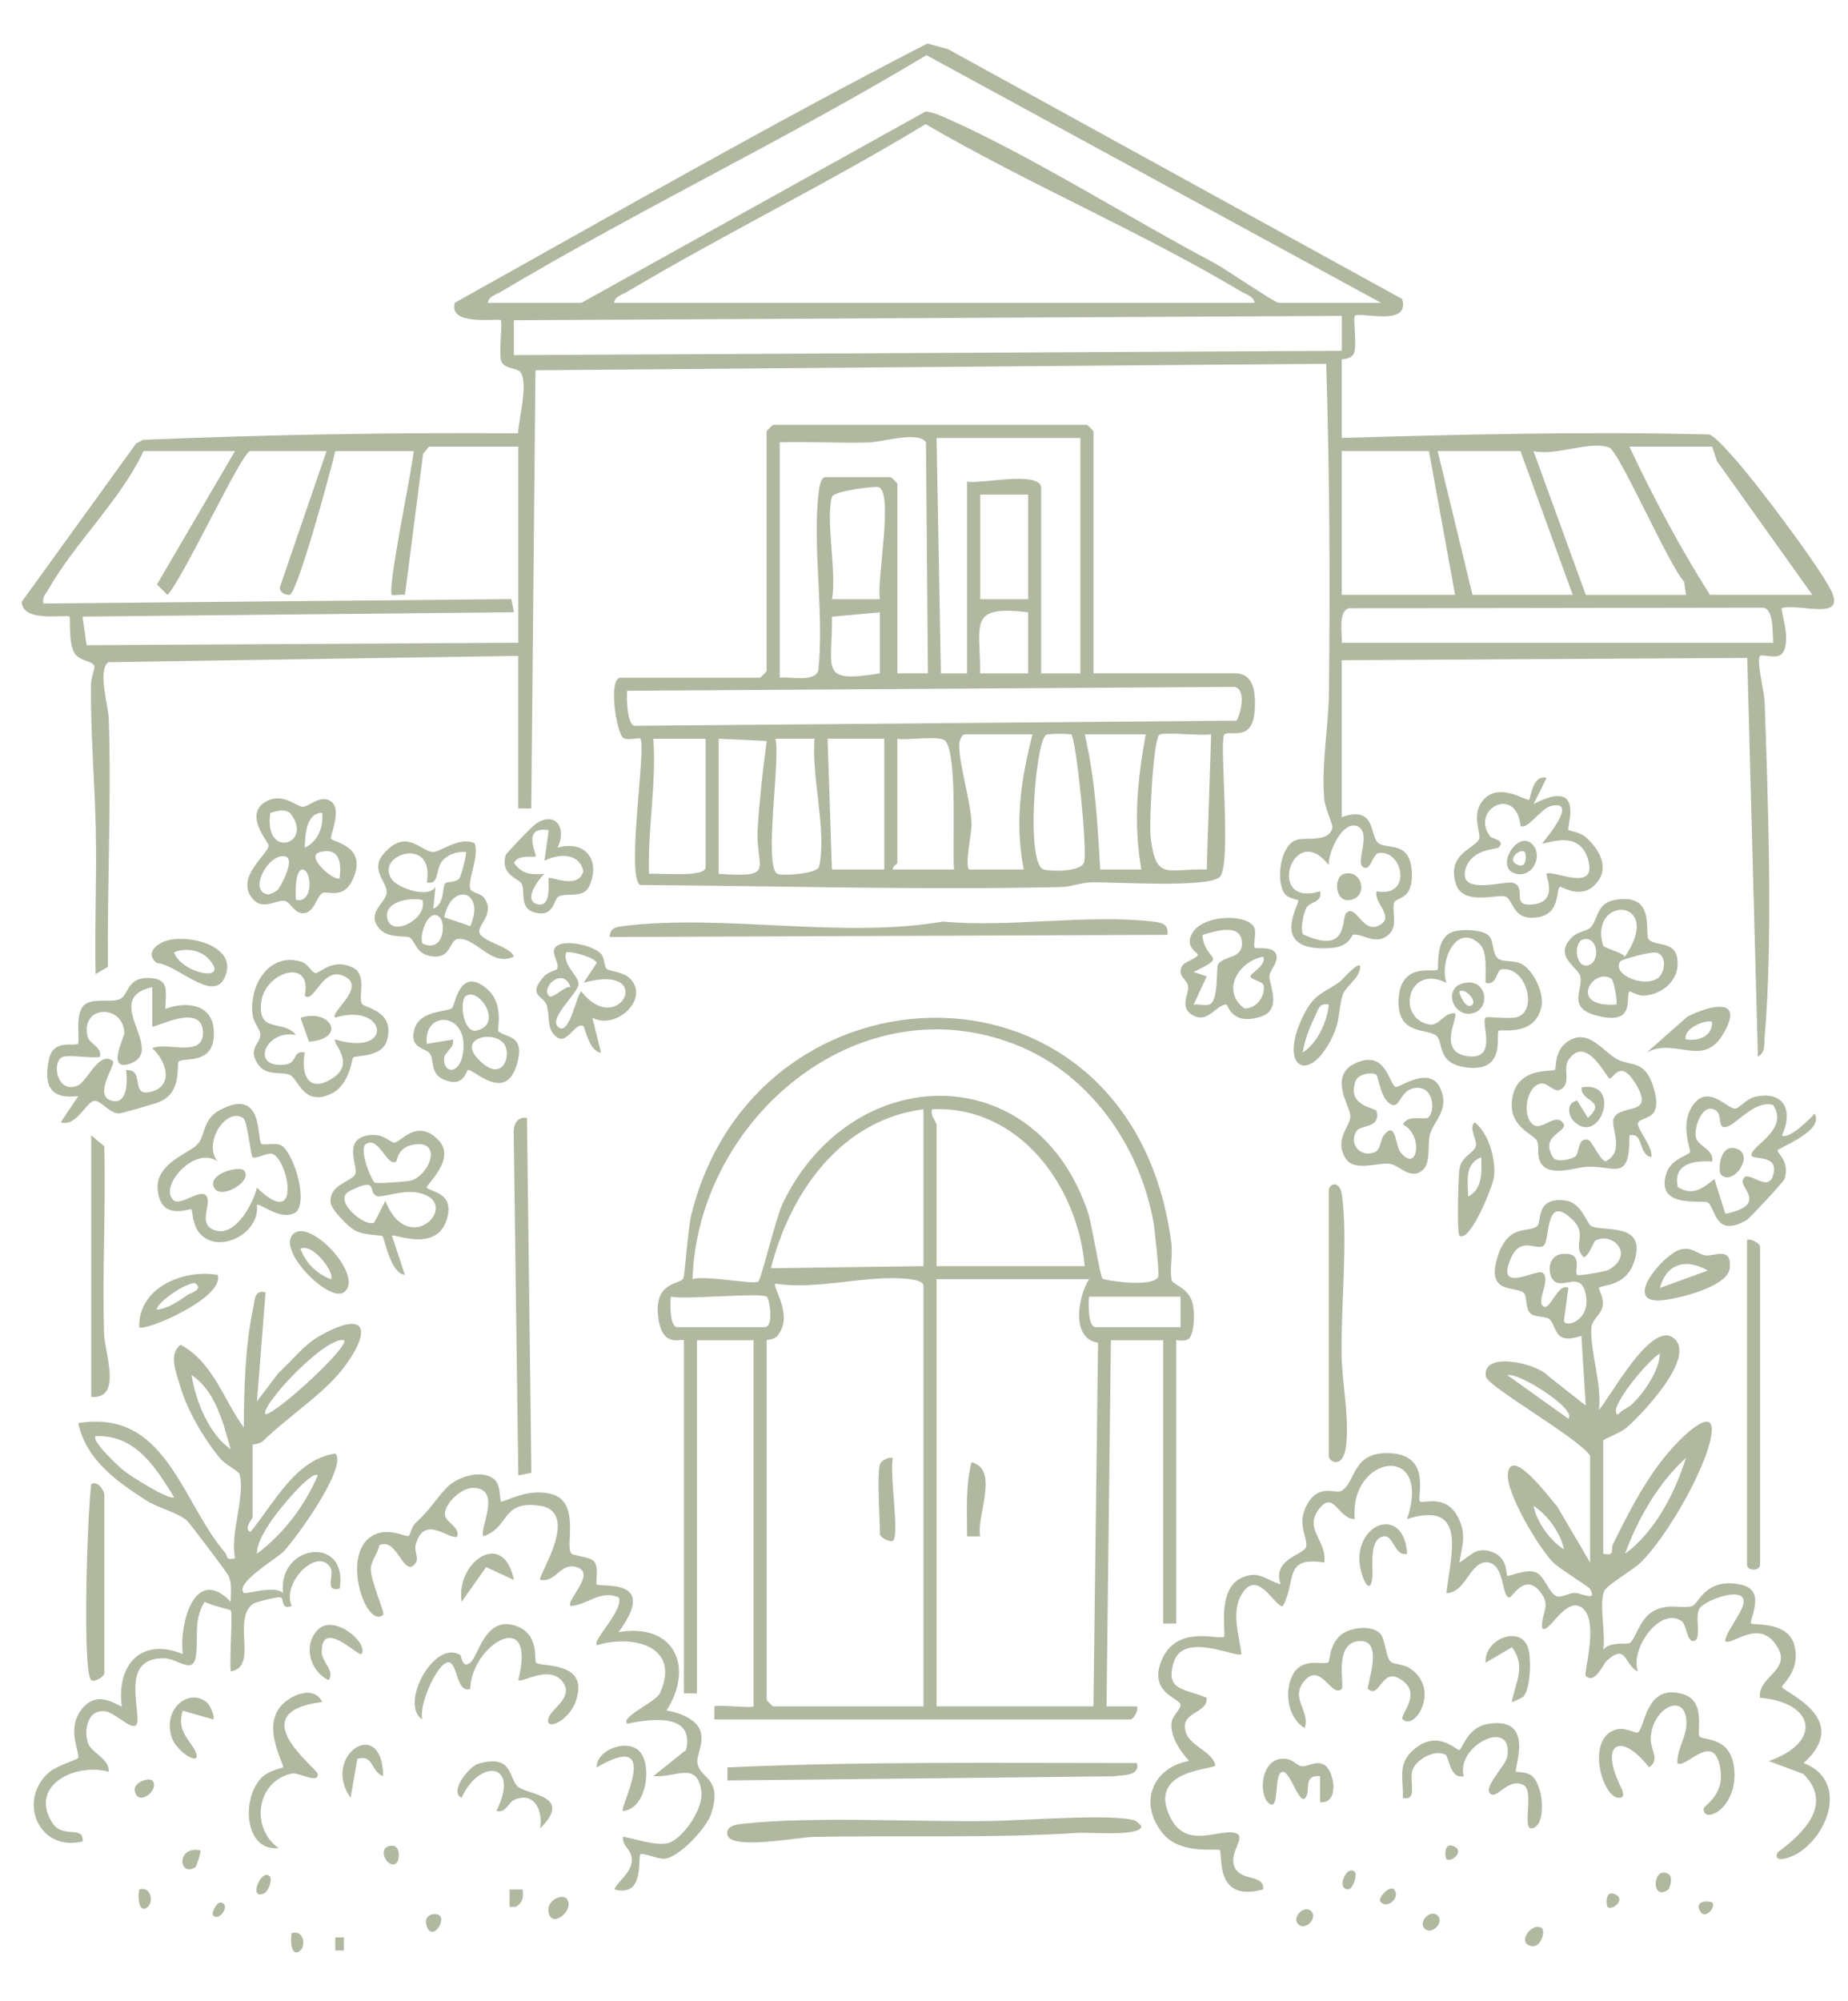 <svg width="85" height="92" viewBox="0 0 85 92" fill="none" xmlns="http://www.w3.org/2000/svg">
<path d="M23.838 30.157L4.985 30.446C4.474 30.802 4.989 32.48 5.005 33.056C5.123 36.844 4.93 40.667 4.963 44.453L4.397 44.788C4.347 42.553 4.457 40.303 4.404 38.066C4.351 35.829 4.161 33.675 4.185 31.449C4.189 31.179 4.362 30.738 4.343 30.646C4.288 30.365 3.678 30.436 3.424 30.026C3.134 29.558 3.253 28.413 3.195 28.352C3.077 28.231 1.022 28.654 1 27.67L6.257 20.397L6.58 20.222C12.33 19.987 18.061 19.879 23.825 19.925C23.863 19.261 24.305 17.633 23.944 17.12C23.783 16.888 23.193 16.986 23.058 16.603C22.924 16.221 23.132 14.819 23.035 14.723C22.937 14.627 20.583 15.017 20.924 13.918C28.139 9.894 35.311 5.783 42.654 2L43.611 2.263L64.493 13.747C64.883 15.056 62.531 14.308 62.315 14.523C62.231 14.607 62.413 15.829 62.29 16.206C62.178 16.546 61.716 16.495 61.716 16.528V20.136C67.333 19.974 72.969 19.831 78.61 19.976C78.893 20.061 79.505 20.776 79.748 21.044C80.757 22.162 83.475 25.775 84.168 27.045C85.017 28.602 82.867 27.747 81.959 27.953C81.863 28.041 82.427 29.424 81.981 30.039C81.769 30.332 81.052 30.063 80.955 30.155C80.775 30.324 81.152 31.863 81.165 32.252C81.325 36.798 81.552 43.277 81.165 47.701C81.133 48.058 81.223 48.35 80.856 48.591L80.365 30.251L61.716 30.357V37.572C63.26 37.015 63.01 38.375 63.363 38.73C63.755 39.121 64.951 38.548 64.942 40.279C64.936 41.417 64.179 41.239 64.117 41.52C64.016 41.974 64.326 42.61 63.841 43.001C63.253 43.475 62.716 42.93 62.244 42.972C62.163 42.979 62.093 43.529 61.214 43.59C58.268 43.792 59.818 41.536 59.709 41.393C59.683 41.36 59.255 41.312 59.095 41.101C58.658 40.518 58.884 38.833 59.65 38.612C60.095 38.485 61.161 38.744 61.286 38.044C61.312 37.897 60.939 37.182 60.904 36.68C60.786 35.024 61.106 33.429 61.124 31.87C61.185 26.828 61.156 21.759 60.999 16.726L24.628 17.024L24.437 37.173H23.836V30.157H23.838ZM22.435 13.923H26.744L42.573 5.127C42.944 5.167 43.281 5.323 43.615 5.472C47.528 7.218 51.943 10.023 55.84 12.085C56.356 12.359 58.638 13.923 58.812 13.923H63.521L42.613 2.537C36.219 6.38 29.442 9.608 23.033 13.418C22.814 13.549 22.481 13.622 22.435 13.923ZM57.707 13.923C57.661 13.62 57.329 13.549 57.11 13.418C52.476 10.648 47.258 8.444 42.575 5.707C38.092 8.431 33.348 10.74 28.841 13.418C28.622 13.549 28.29 13.622 28.244 13.923H57.707ZM61.718 14.524L23.637 14.725V16.329L61.718 16.129V14.524ZM23.838 20.537H19.73L19.461 20.869L18.627 27.352C18.465 27.326 18.068 27.391 18.028 27.352C17.787 27.119 18.963 21.581 19.029 20.739H15.421C15.269 21.452 13.662 27.363 13.315 27.354C13.08 27.349 12.8 27.211 12.892 26.939L15.021 20.737H11.514C11.131 20.737 8.402 26.652 7.703 27.352L7.22 26.871L10.812 20.737H6.602C5.553 22.985 3.439 24.968 2.231 27.087C2.105 27.31 1.926 27.45 1.994 27.749L23.52 27.547L23.639 28.15L3.796 28.35L3.985 29.666L23.84 29.552V20.533L23.838 20.537ZM77.549 27.352L77.461 26.74C76.759 26.003 74.47 20.73 74.011 20.572C73.099 20.256 71.561 20.978 70.535 20.741L72.939 27.352H77.549ZM78.751 20.537H74.943C76.046 22.867 77.27 25.181 78.65 27.35H83.359L78.975 21.204L78.749 20.537H78.751ZM65.725 20.737H61.716V27.35H66.927L65.725 20.737ZM69.934 20.737H66.126L67.728 27.35H72.338L69.934 20.737ZM61.716 29.556H81.558C81.523 29.06 81.587 27.953 81.067 27.94L62.041 27.968C61.529 28.115 61.751 29.154 61.716 29.556ZM63.319 40.981C64.984 41.288 64.53 39.048 63.409 39.224C63.128 39.268 63.056 40.062 62.718 39.88C62.293 39.651 63.148 38.29 62.411 37.976C61.711 37.765 61.093 39.2 61.113 39.777C59.479 37.653 58.172 41.764 60.715 40.981C60.838 41.492 60.261 41.457 60.102 41.72C59.944 41.983 59.801 42.742 59.939 42.961C62.06 43.942 61.687 42.211 61.918 41.983C62.398 41.513 62.676 43.064 63.529 42.492C64.1 42.108 63.166 41.47 63.319 40.983V40.981Z" fill="#B1B8A0"/>
<path d="M50.293 30.958H56.807C57.713 30.958 57.757 31.927 57.713 32.66C57.621 34.162 56.546 33.539 56.314 33.773C56.064 34.024 56.654 39.623 56.125 40.298C55.684 40.856 51.179 40.542 50.184 40.57C49.71 40.583 49.273 40.775 48.798 40.786C42.354 40.928 35.881 40.737 29.436 40.691C28.789 40.241 29.749 34.234 29.449 33.964C29.378 33.899 28.867 34.059 28.677 33.938C28.354 33.73 27.951 31.159 28.547 31.159H34.96C34.982 31.159 35.261 30.879 35.261 30.857V19.835C35.261 19.812 35.541 19.533 35.563 19.533H49.993C50.015 19.533 50.295 19.812 50.295 19.835V30.958H50.293ZM35.862 20.336V31.159C36.353 31.1 37.456 31.389 37.638 30.83C37.921 28.235 37.358 25.163 37.656 22.63C37.68 22.428 37.748 21.939 37.967 21.939H40.974C40.996 21.939 41.275 22.218 41.275 22.241V30.958H42.68L42.591 20.331C42.215 19.805 40.558 20.331 39.981 20.344C38.612 20.379 37.232 20.301 35.864 20.336H35.862ZM49.692 20.136H43.078L43.277 30.96H44.481V22.141C45.014 22.283 47.889 21.61 47.889 22.443V30.96H49.692V20.136ZM38.268 22.842C37.961 23.834 38.496 26.369 38.268 27.551H40.474C40.299 26.779 41.139 22.524 40.382 22.391C40.161 22.353 38.349 22.581 38.268 22.842ZM47.288 22.742H45.084V27.552H47.288V22.742ZM40.472 28.154L38.266 28.354C38.303 30.797 37.636 31.427 40.472 30.96V28.154ZM47.288 28.154C44.499 27.808 45.097 28.694 45.082 30.96H47.288V28.154ZM56.877 33.135C57.084 32.767 57.325 31.714 56.79 31.583L28.846 31.76C28.821 32.083 28.832 33.291 29.181 33.372L56.877 33.135ZM44.382 33.765C44.257 33.765 44.126 34.03 44.121 34.217C44.089 35.081 44.659 36.851 44.687 37.882C44.698 38.281 44.339 39.948 44.597 39.981L47.089 39.978C46.666 37.809 46.953 35.864 47.49 33.765H44.382ZM49.28 33.776C49.232 33.732 48.229 33.719 48.115 33.791C47.622 34.1 47.164 39.787 48.019 39.985C48.418 40.077 49.721 40.083 49.863 39.649C50.032 39.13 49.495 33.978 49.278 33.776H49.28ZM52.699 33.765H49.892C50.381 35.813 50.478 37.89 50.609 39.981L52.498 39.978C52.122 37.853 52.315 35.861 52.699 33.765ZM55.706 33.763C55.274 33.85 53.498 33.636 53.322 33.787C53.042 34.026 52.851 37.842 52.921 38.452C53.156 40.538 53.664 39.926 55.505 39.978L55.706 33.763ZM32.456 33.965H30.05C30.199 36.055 29.786 38.096 29.85 40.18C30.302 40.13 32.456 40.367 32.456 39.879V33.965ZM33.057 33.965V40.178C35.756 40.366 34.737 39.961 34.853 38.064C34.934 36.748 35.09 35.379 35.265 34.068L33.057 33.965ZM37.467 33.964H35.662C35.923 34.796 35.087 39.994 35.785 40.189C36.085 40.272 37.597 40.178 37.675 39.844C38.048 38.241 37.303 35.658 37.467 33.964ZM40.674 33.964H38.066L38.266 39.978H40.672V33.964H40.674ZM41.273 33.965V39.678C41.273 39.739 41.02 39.833 41.073 39.98H43.88C43.793 38.873 44.049 34.853 43.501 34.083C43.29 33.785 41.724 34.056 41.273 33.967V33.965Z" fill="#B1B8A0"/>
<path d="M31.455 61.623C31.344 61.525 30.497 61.994 30.291 60.669C30.019 58.926 31.238 59.082 31.425 58.786C31.504 58.661 31.638 56.502 31.798 55.853C34.785 43.781 52.072 43.349 53.875 57.138C53.949 57.697 53.789 58.443 53.897 58.877C53.945 59.069 54.695 59.206 54.862 59.963C54.95 60.358 54.947 61.187 54.722 61.505C54.561 61.735 54.103 61.591 54.103 61.623V74.649H53.502V61.623H51.096L50.896 78.459H52.298C52.384 78.647 52.12 79.06 51.998 79.06H32.859V78.459C32.943 78.369 34.662 78.549 34.662 78.459V61.624H32.057V77.858H31.456V61.624L31.455 61.623ZM50.715 58.794C50.82 58.877 53.099 59.228 53.28 58.685C53.327 58.54 53.107 56.476 53.048 56.16C52.405 52.649 50.109 49.374 46.738 48.041C39.441 45.154 32.085 51.506 31.854 58.816C32.368 58.621 34.688 59.073 34.871 58.934C35.024 58.816 35.678 55.985 36.028 55.272C39.235 48.743 47.655 48.609 50.045 55.755C50.239 56.34 50.594 58.695 50.715 58.792V58.794ZM42.477 51.001C38.684 51.491 36.342 54.825 35.46 58.312L42.477 58.215V51.001ZM49.892 58.215C49.572 54.52 46.87 50.83 42.878 51.001C42.76 51.28 43.078 51.6 43.078 51.701V58.215H49.892ZM42.477 78.457V59.117C42.477 58.897 41.988 58.831 41.786 58.807C39.968 58.59 37.586 59.332 35.664 59.018C35.498 59.167 36.542 60.496 35.754 61.422C35.594 61.61 35.263 61.597 35.263 61.623V78.158C35.263 78.18 35.542 78.459 35.565 78.459H42.479L42.477 78.457ZM50.092 58.816H43.078V78.457H50.293L50.506 61.735C49.262 61.56 49.567 59.654 50.092 58.816ZM35.261 59.619C34.954 59.422 31.547 59.766 30.852 59.619C30.819 59.902 30.798 61.022 31.153 61.022H35.162C35.62 61.022 35.39 59.7 35.263 59.619H35.261ZM54.301 59.619H50.092C50.059 59.902 50.039 61.022 50.394 61.022H54.301V59.619Z" fill="#B1B8A0"/>
<path d="M73.14 66.933C72.63 66.135 68.423 63.753 68.344 63.297C68.14 62.095 70.712 62.683 71.199 63.26L72.938 64.626L72.737 61.42C71.463 61.854 71.625 61.022 71.287 60.67C71.127 60.503 70.588 60.586 70.377 60.376C70.166 60.167 70.226 59.558 70.098 59.452C69.686 59.11 68.37 59.523 68.864 57.849C69.346 56.217 70.311 56.709 70.699 56.377C70.932 56.176 70.598 55.006 72.026 55.202C72.739 55.301 72.993 56.263 73.18 56.368C73.663 56.638 75.483 56.228 75.259 57.619C74.996 59.239 73.673 59.033 73.538 59.218C73.513 59.253 73.792 59.682 73.715 60.069C73.638 60.457 73.21 60.669 73.193 61.075C73.145 62.202 73.691 63.646 73.542 64.828C74.049 64.277 75.917 60.751 76.957 61.507C78.115 62.347 75.461 65.082 74.838 65.624C74.52 65.9 73.741 66.168 73.741 66.231V71.441C74.323 71.552 74.061 71.272 74.193 71C74.939 69.469 75.799 67.804 76.954 66.537C77.569 65.861 79.088 64.442 78.663 66.243C78.288 67.835 76.625 70.703 75.454 71.853C75.105 72.195 73.873 72.888 73.774 73.18C73.553 73.823 73.862 75.114 73.743 75.853C74.033 75.465 74.834 75.619 74.952 75.546C75.275 75.342 75.397 74.336 76.198 74.002C76.836 73.735 77.336 73.971 77.808 73.853C78.148 73.767 78.409 72.526 80.049 72.855C81.319 73.109 80.4 74.511 80.554 74.653C80.639 74.73 82.201 74.537 82.517 75.597C82.868 76.772 81.959 77.454 81.96 77.56C81.966 77.786 85.256 78.99 82.959 81.064C84.997 81.839 84.15 84.363 82.631 85.249C82.424 85.37 81.527 85.734 81.758 85.179C82.944 84.293 84.339 82.977 82.957 81.571L81.358 80.972C83.837 80.104 83.486 78.277 80.953 78.062C80.834 77.093 82.385 76.814 81.769 75.752C80.937 74.318 79.639 75.72 79.352 75.456C79.358 74.981 80.44 73.859 80.152 73.456C79.863 73.053 78.492 73.583 78.202 73.912C77.891 74.265 78.347 75.481 77.847 75.452C77.601 75.437 77.555 74.682 77.356 74.544C76.341 73.831 74.947 75.866 75.34 76.858C74.663 76.52 74.84 75.538 73.921 76.344C73.722 76.518 73.369 77.461 72.938 77.058C72.818 76.946 73.616 74.399 72.704 73.882C71.965 73.463 71.213 75.18 70.934 74.855C70.866 74.255 71.302 73.888 70.951 73.346C70.195 72.182 69.567 73.445 69.43 73.449C69.055 73.456 69.23 71.916 68.423 71.835C67.616 71.754 67.418 73.259 66.525 73.25C66.749 71.408 67.499 68.978 64.72 69.842C65.898 66.28 62.038 66.903 62.314 69.842C61.566 69.862 61.369 68.532 60.705 69.337C59.909 70.304 61.06 70.822 60.911 71.846C59.012 71.539 59.641 72.702 59.003 73.849C58.634 73.925 57.847 72.03 57.09 73.338C56.627 74.138 57.002 75.209 57.101 76.053C56.891 76.253 54.425 74.985 53.983 76.437C53.585 77.748 54.476 77.63 55.498 78.06C55.559 78.739 54.513 78.7 54.5 79.354C54.482 80.258 55.713 80.424 55.903 81.161C55.906 81.385 52.673 81.312 53.855 83.611C54.575 85.015 56.051 84.098 56.79 84.273C57.417 84.422 56.461 85.184 56.796 85.87C57.114 86.521 58.152 86.16 58.103 86.872C55.823 87.51 56.261 85.232 56.101 85.067C56.005 84.968 54.338 85.291 53.52 84.341C52.348 82.977 52.958 81.282 54.695 80.963C54.281 80.525 53.792 79.784 53.89 79.172C53.939 78.867 54.34 78.569 54.294 78.369C54.224 78.064 52.792 77.812 53.445 76.303C54.156 74.66 56.11 75.443 56.301 75.25C56.406 75.145 55.947 73.077 57.105 72.548C57.911 72.178 58.215 72.654 58.904 72.844C58.485 71.682 59.992 71.486 60.075 71.123C60.172 70.703 59.608 70.076 60.13 69.16C60.687 68.181 61.422 68.716 61.707 68.545C62.402 68.127 62.159 66.692 64.012 66.822C65.865 66.953 65.144 68.872 65.317 69.039C65.435 69.155 66.521 68.655 67.074 69.785C67.46 70.576 67.258 71.041 67.124 71.844C67.637 71.55 67.857 71.138 68.528 71.324C69.385 71.561 69.245 72.361 69.329 72.447C69.386 72.506 70.147 72.144 70.588 72.274C71.074 72.417 71.236 73.335 71.653 73.406C71.866 73.443 72.175 73.241 72.439 73.241C72.726 73.241 73.5 73.677 73.132 73.05C73.079 72.96 71.666 72.079 71.436 71.84C70.769 71.151 69.234 68.603 69.359 67.729C69.537 66.471 71.397 69.035 71.618 69.256L73.138 71.844V66.934L73.14 66.933ZM73.377 57.048C73.281 57.103 73.12 57.713 72.84 57.81C72.296 57.246 73.039 56.783 72.349 56.101C71.094 54.859 71.296 56.82 71.041 57.22C70.785 57.621 69.969 56.735 69.486 57.869C68.784 59.516 70.655 58.338 70.938 58.514C71.348 58.772 70.715 59.729 70.938 60.018C71.259 60.433 71.642 58.932 72.138 59.218L71.936 60.718C71.952 61.097 73.292 60.718 72.901 59.362C72.66 58.526 71.923 59.209 71.526 58.935C71.16 58.685 71.132 57.708 71.886 57.652C72.859 57.583 72.392 58.428 72.54 58.619C72.586 58.678 73.853 58.468 74 58.382C75.231 57.658 74.129 56.608 73.377 57.05V57.048ZM75.073 64.558C75.612 64.043 76.338 63.003 76.345 62.224C75.742 62.645 74.555 64.082 74.345 64.733C74.312 64.834 74.29 65.06 74.441 65.028C74.606 64.815 74.886 64.736 75.073 64.558ZM72.136 65.231C72.552 64.801 69.853 63.087 69.333 63.229L72.136 65.231ZM74.746 71.443C76.145 70.407 77.034 68.653 77.547 67.034C76.301 68.148 75.31 69.861 74.746 71.443ZM71.936 71.243C71.787 70.484 71.177 69.651 70.537 69.239C70.686 69.999 71.296 70.831 71.936 71.243Z" fill="#B1B8A0"/>
<path d="M10.611 74.048C10.569 74 9.619 73.787 9.411 73.647C8.878 74.502 9.143 75.334 9.008 76.154C8.865 77.033 8.201 76.242 7.501 76.246C5.762 76.257 6.299 78.012 6.323 79.045C6.341 79.9 5.384 78.764 4.851 78.687C4.042 78.571 3.853 79.509 4.038 80.119C4.187 80.611 5.042 80.841 5 81.463C3.502 81.049 1.342 82.049 2.384 83.78C2.867 84.585 3.869 83.891 3.798 84.668C1.755 85.172 0.768 82.725 2.294 81.461C2.629 81.183 3.544 80.902 3.586 80.843C3.726 80.652 3.053 79.588 3.704 78.661C4.483 77.549 5.54 78.544 5.601 78.455C5.351 76.551 6.487 75.27 8.407 76.051C8.238 74.638 8.964 71.943 10.611 73.647C10.611 73.243 10.685 72.837 10.51 72.449C10.446 72.305 8.731 70.041 8.615 69.934C8.198 69.546 7.306 69.355 6.746 68.999C5.387 68.137 3.943 67.102 3.601 65.433C7.643 64.775 8.326 69.032 10.356 71.39C10.479 71.533 10.348 71.77 10.813 71.644C10.562 70.504 11.299 68.809 11.017 67.778C10.981 67.646 10.341 67.328 10.107 67.039C9.356 66.111 8.589 64.821 8.268 63.67C8.1 63.075 7.738 62.266 8.308 61.83C9.815 62.641 10.286 64.383 11.214 65.633C11.221 63.876 11.278 61.867 11.644 60.145C11.725 59.768 11.696 59.285 12.216 59.421L11.819 64.429L12.815 63.122C13.445 62.556 13.96 61.84 14.717 61.417C17.046 60.112 17.03 61.341 15.71 63.01C14.831 64.121 13.229 65.153 12.117 66.24C11.946 66.407 11.618 66.407 11.618 66.433V69.739C11.618 69.852 11.185 70.278 11.517 70.44C12.613 69.12 13.58 67.098 15.425 66.833C16.008 67.442 13.567 70.809 13.03 71.351C12.697 71.688 10.782 72.789 11.218 73.245C11.282 73.311 12.635 72.877 13.019 73.245C12.776 70.976 16.026 70.574 15.625 73.042C14.885 73.217 15.403 72.399 15.197 72.07C14.592 71.109 12.927 72.796 13.42 73.844C12.881 74.035 13.096 73.485 12.894 73.443C12.762 73.415 11.764 73.649 11.629 73.75C10.653 74.485 11.902 76.636 10.615 76.851C10.54 76.424 10.716 74.158 10.615 74.044L10.611 74.048ZM15.822 61.624C14.969 61.415 11.914 64.694 12.216 65.03C12.773 64.96 16.105 61.882 15.822 61.624ZM10.609 66.633C10.273 65.44 9.907 63.938 8.81 63.225C9.003 64.411 9.595 65.925 10.609 66.633ZM8.005 68.835C7.148 67.462 6.24 65.959 4.399 66.032C4.167 66.238 5.507 67.473 5.705 67.629C6.011 67.872 7.806 69.013 8.005 68.835ZM14.618 67.837C14.317 67.559 12.717 69.567 12.528 69.853C12.234 70.296 11.819 70.895 11.815 71.443C13.047 70.519 14.004 69.251 14.618 67.837Z" fill="#B1B8A0"/>
<path d="M22.79 68.082C23.02 68.317 23.001 69.002 23.038 69.037C23.13 69.122 24.316 68.346 25.453 68.725C26.666 69.129 26.005 71.041 26.268 71.416C26.367 71.557 27.17 71.552 27.354 71.833C27.549 72.132 27.385 72.785 27.444 72.844C27.609 73.013 30.339 72.491 28.448 75.046C31.008 74.601 31.947 76.634 30.653 78.652C31.183 78.713 32.057 79.045 32.219 79.6C32.398 80.216 31.997 80.724 32.089 81.119C32.247 81.802 33.25 81.766 32.705 83.411C32.491 84.05 31.227 85.427 30.545 85.464C30.267 85.479 29.547 85.166 29.455 85.267C29.317 85.418 29.679 87.269 28.251 86.87C28.488 86.425 29.028 86.124 29.058 85.55C29.085 85.023 28.622 84.933 28.653 84.468C28.733 84.387 30.208 84.955 30.797 84.723C31.475 84.457 32.357 83.139 32.261 82.38C32.078 80.928 31.048 81.769 30.058 81.659L31.561 80.453C31.947 78.773 29.99 79.014 28.856 79.253C28.501 78.961 30.172 78.255 30.355 77.849C31.341 75.678 29.102 75.141 27.453 75.645C27.222 75.43 28.738 73.98 28.453 73.443C27.604 73.088 27.047 73.785 26.249 73.842C25.996 73.601 27.459 72.344 26.525 72.055C25.766 71.82 25.586 72.785 24.845 72.64C24.698 72.502 26.799 69.458 24.753 69.219C23.036 69.021 23.466 70.206 22.241 70.635C21.996 70.364 23.154 68.398 21.737 68.412C21.23 68.418 20.509 69.081 20.463 69.569C20.423 70.004 21.145 70.14 21.035 70.635C20.748 70.895 19.509 69.548 19.118 71.03C19.024 71.388 19.406 71.763 18.928 72.037C18.46 72.142 18.193 70.703 17.441 71.048C17.39 71.429 17.07 71.752 17.055 72.127C17.033 72.638 17.71 74.165 17.629 74.241C16.866 74.947 15.647 71.5 17.114 70.622C17.866 70.171 18.677 70.708 18.803 70.616C18.869 70.568 18.934 70.19 19.116 70.022C19.838 69.359 19.982 69.001 20.526 68.42C21.037 67.874 22.244 67.512 22.794 68.074L22.79 68.082Z" fill="#B1B8A0"/>
<path d="M7.606 46.391C8.51 46.032 9.718 46.148 9.826 47.289C9.992 49.039 8.429 48.587 8.22 48.808C8.095 48.94 8.433 50.302 7.214 50.71C7.007 50.78 5.591 51.19 5.501 51.194C5.027 51.217 4.636 50.565 4.327 50.62C3.946 50.686 3.496 51.84 2.796 51.6L3.597 50.4C2.303 50.547 2.013 49.929 2.244 48.734C2.439 47.729 3.437 48.144 3.59 47.986C3.684 47.889 3.439 46.644 3.845 46.238C4.218 45.865 5.047 46.1 5.468 45.957C5.957 45.79 5.766 44.917 6.904 44.97C7.839 45.014 7.599 45.641 7.608 46.391H7.606ZM7.001 45.389C4.599 45.913 7.665 48.28 6.003 48.896C4.856 49.321 5.727 47.666 5.722 47.499C5.669 46.146 3.689 46.205 4.027 47.655C4.108 48.001 4.704 48.13 4.597 48.594C4.184 48.685 3.094 48.455 2.825 48.626C2.377 48.913 2.651 50.333 3.59 49.905C4.02 49.71 4.581 48.26 5.198 48.798C5.338 48.92 4.296 50.348 5.101 50.6C5.906 50.852 5.852 49.646 5.801 49.199C6.735 49.148 5.891 50.561 7.064 50.162C8.001 49.843 7.602 48.712 7.003 48.199C7.659 47.883 9.332 48.655 9.336 47.495C9.339 46.036 7.099 47.295 7.005 47.194V45.393L7.001 45.389Z" fill="#B1B8A0"/>
<path d="M53.699 42.983L28.045 43.082C28.049 42.628 28.394 42.615 28.738 42.573C33.28 42.018 38.754 43.169 43.369 42.373C46.409 42.661 50.045 42.022 53.009 42.373C53.412 42.42 53.758 42.463 53.7 42.983H53.699Z" fill="#B1B8A0"/>
<path d="M75.347 51.607C75.202 51.809 76.093 52.794 75.945 53.204C75.342 53.078 75.614 52.046 74.945 52.203C74.972 54.353 74.298 53.609 73.039 53.645C72.449 53.662 71.197 54.178 70.833 53.405C70.684 53.09 70.814 52.666 70.69 52.447C70.511 52.138 69.473 51.828 69.535 50.716C69.629 49.006 71.399 49.304 71.522 49.183C71.599 49.107 71.438 48.095 72.395 47.742C73.16 47.46 73.785 48.368 74.353 48.686C74.998 49.047 75.665 48.699 76.053 49.991C76.522 51.548 75.575 51.289 75.345 51.609L75.347 51.607ZM72.487 53.151C72.629 53.011 72.572 52.289 73.039 52.405C73.23 52.453 73.54 53.269 73.842 53.403C74.79 52.945 74.038 51.791 74.231 51.403C74.562 50.732 76.163 51.355 75.226 49.819C74.522 48.668 74.217 49.589 74.042 49.591C73.899 49.591 72.98 47.538 72.151 48.719C71.846 49.153 72.325 49.85 71.741 50.111C71.473 50.232 71.18 49.765 70.864 49.822C70.203 49.942 69.984 51.333 70.53 51.719C70.943 52.013 71.592 51.072 71.938 51.703C72.009 52.079 70.829 52.223 71.43 53.214C71.594 53.484 72.342 53.294 72.487 53.149V53.151Z" fill="#B1B8A0"/>
<path d="M15.221 38.566C15.34 38.722 16.84 38.897 16.278 40.316C15.831 41.444 15.079 40.913 14.822 41.068C14.55 41.231 14.464 41.998 13.918 41.989C13.53 41.983 13.357 41.47 13.094 41.422C12.703 41.351 12.076 41.906 11.595 41.297C10.817 40.316 12.359 39.261 12.357 38.873C12.357 38.717 11.196 37.471 12.212 36.868C12.99 36.406 13.602 37.079 13.923 37.094C14.206 37.107 14.745 36.496 15.234 36.853C15.75 37.23 15.153 38.474 15.223 38.564L15.221 38.566ZM13.368 37.419C13.175 37.173 12.688 37.276 12.429 37.388C12.131 39.559 14.444 38.792 13.368 37.419ZM14.818 37.373C14.07 37.37 14.03 38.443 14.021 38.976C14.625 38.686 14.89 38.018 14.818 37.373ZM15.62 40.377C15.714 39.663 15.613 38.948 14.721 39.176C13.971 39.367 15.443 40.586 15.62 40.377ZM12.765 40.926C12.899 40.786 13.618 39.485 13.113 39.377C12.35 39.211 11.4 40.974 12.311 41.125C12.394 41.138 12.69 41.003 12.764 40.926H12.765ZM13.618 41.38C14.449 41.54 14.331 39.989 13.918 39.981C13.565 39.976 13.58 41.114 13.618 41.38Z" fill="#B1B8A0"/>
<path d="M21.834 38.774C22.047 39.377 21.529 40.397 21.619 40.842C21.66 41.046 22.108 41.077 22.25 41.259C22.805 41.97 21.97 42.522 22.049 42.862C22.154 43.308 23.455 43.498 23.637 43.983C22.634 44.47 21.967 43.185 21.13 43.163C20.617 43.148 20.825 44.161 19.777 43.955C19.121 43.827 19.11 43.273 18.833 43.099C18.691 43.011 17.875 43.156 17.48 42.731C16.793 41.992 17.741 41.522 17.787 41.049C17.833 40.577 17.008 40.011 17.627 39.279C18.691 38.02 19.369 39.178 19.93 39.175C20.244 39.173 21.151 38.443 21.834 38.776V38.774ZM19.63 40.579C20.024 38.36 17.155 39.316 18.042 40.459C18.337 40.838 19.706 41.321 20.029 40.779L19.93 41.781C20.461 41.575 20.344 40.764 20.474 40.621C20.568 40.518 20.961 40.597 21.132 40.384C21.213 40.283 21.48 39.221 21.434 39.178C21.084 39.147 20.702 39.25 20.439 39.483C19.952 39.917 20.281 40.689 19.632 40.579H19.63ZM21.632 42.582C22.349 40.937 20.753 40.538 20.434 42.176L21.632 42.582ZM19.428 41.382C18.888 41.239 17.588 41.452 17.827 42.275C18.066 43.099 19.697 42.222 19.428 41.382ZM20.23 42.182C19.757 41.706 19.267 42.887 19.43 43.384C20.41 43.825 20.522 42.476 20.23 42.182Z" fill="#B1B8A0"/>
<path d="M45.642 83.727C47.005 83.703 51.162 83.389 52.169 83.696C52.27 83.727 52.493 83.92 52.493 83.97C52.493 84.451 50.111 84.24 49.592 84.273C45.505 84.536 41.459 84.374 37.357 84.462C36.728 84.475 33.612 85.076 33.458 84.367C33.368 83.957 33.853 83.892 34.149 83.859C37.393 83.495 42.196 83.786 45.641 83.727H45.642Z" fill="#B1B8A0"/>
<path d="M52.296 81.064C52.445 81.685 51.609 81.606 51.204 81.674L33.458 81.863V81.264C39.715 80.981 46.014 81.067 52.298 81.064H52.296Z" fill="#B1B8A0"/>
<path d="M81.959 52.201C82.253 52.431 83.266 51.442 83.462 51.201C83.942 52.015 81.769 52.77 81.762 52.903C81.755 53.028 82.341 53.432 82.078 54.215C82.038 54.337 80.466 56.026 80.341 56.097C78.871 56.936 78.928 55.57 78.556 55.292C78.356 55.142 76.163 55.605 76.628 54.004C76.836 53.283 77.621 53.138 77.733 52.984C77.794 52.899 77.283 51.809 77.79 50.94C78.503 49.714 79.472 51.028 79.821 50.971C80.025 50.938 80.325 50.528 80.701 50.438C82.043 50.118 82.508 51.059 81.96 52.201H81.959ZM81.552 50.802C80.707 50.583 79.933 51.631 79.451 51.8C78.97 51.969 79.22 51.291 78.964 51.091C78.334 50.596 77.911 51.82 77.999 52.28C78.08 52.704 78.852 52.842 78.753 53.405C77.904 53.346 76.932 53.511 77.172 54.588C77.893 54.993 78.281 54.658 78.856 54.213L79.358 55.811C81.277 55.414 80.102 54.656 80.156 54.313C80.266 53.605 81.275 54.886 81.538 54.083C81.891 53.006 80.552 53.375 80.556 53.103C80.564 52.671 82.31 51.934 81.554 50.804L81.552 50.802Z" fill="#B1B8A0"/>
<path d="M19.629 54.605C19.761 54.792 20.812 54.809 20.601 55.864C20.237 57.691 18.138 56.706 18.026 56.814L18.623 58.617C17.949 58.551 17.686 56.915 17.596 56.84C17.524 56.779 16.783 56.811 16.344 56.588C16.059 56.445 15.239 55.629 15.208 55.3C15.127 54.469 16.118 54.355 16.333 54.006C16.522 53.697 15.706 52.396 16.934 52.201C17.642 52.089 17.947 52.535 18.129 52.537C18.438 52.543 19.142 51.408 20.14 52.392C21.046 53.285 19.557 54.5 19.629 54.603V54.605ZM18.223 53.405C17.811 53.691 17.425 52.203 16.826 52.605C16.495 52.828 17.076 54.287 17.248 54.383C17.324 54.425 18.805 54.333 18.976 54.261C19.844 53.894 20.32 52.373 18.976 52.638C18.265 52.778 18.276 53.37 18.224 53.405H18.223ZM17.217 56.206L17.726 55.213C18.823 58.013 21.432 55.16 19.114 54.82C18.496 54.73 17.568 55.064 17.346 54.996C16.875 54.853 17.473 54.059 16.079 54.765C15.254 55.182 16.827 56.474 17.217 56.206Z" fill="#B1B8A0"/>
<path d="M71.136 35.77L70.537 36.971C72.948 35.717 72.044 38.044 72.138 38.165C72.164 38.199 72.675 38.259 72.928 38.483C73.592 39.072 74.088 39.952 73.351 40.689C72.664 41.377 71.798 40.717 71.739 40.777C71.544 40.98 71.809 42.207 70.428 42.196C69.546 42.189 69.581 41.294 69.214 41.213C68.806 41.123 67.273 41.641 66.962 40.638C66.536 39.254 67.82 39.031 68.028 38.588C68.144 38.338 67.681 37.553 68.146 36.884C68.855 35.864 70.208 36.86 70.331 36.769C70.403 36.713 70.493 35.579 71.136 35.769V35.77ZM69.936 37.972C69.75 36.09 67.629 37.191 68.526 38.443C68.624 38.577 69.267 38.616 68.932 38.972C68.857 39.053 67.668 39.015 67.405 39.968C67.065 41.206 69.243 40.47 69.605 40.595C70.252 40.82 69.471 41.654 70.44 41.59C71.737 41.503 71.066 40.241 71.138 40.178C71.379 39.963 73.458 41.069 73.059 39.57C72.651 38.037 71.061 38.868 70.936 38.772C71.322 38.311 72.55 36.759 71.316 37.064C70.899 37.167 70.223 38.189 69.938 37.972H69.936Z" fill="#B1B8A0"/>
<path d="M16.653 46.161C16.767 46.347 18.202 46.468 17.794 47.852C17.564 48.629 16.34 48.523 16.247 48.62C16.164 48.705 16.098 49.89 15.216 50.298C13.979 50.87 13.73 49.655 13.37 49.444C12.969 49.208 12.153 49.596 11.754 48.738C11.475 48.137 12.006 47.953 11.971 47.527C11.953 47.312 11.668 47.016 11.622 46.679C11.433 45.336 12.368 43.746 13.877 44.225C14.159 44.316 14.372 44.742 14.513 44.74C14.739 44.74 15.306 44.038 16.223 44.486C16.914 44.825 16.453 45.836 16.651 46.161H16.653ZM14.017 45.788C14.399 44.005 12.159 44.661 12.012 46.109C11.865 47.558 13.043 46.846 13.614 47.591C12.24 47.306 11.473 49.102 13.072 48.955C13.734 48.894 13.42 48.282 14.015 48.394C13.831 49.447 14.21 50.282 15.298 49.574C16.386 48.867 15.252 47.946 15.421 47.793C18.171 48.624 17.785 46.06 15.421 46.789C15.149 46.538 16.907 45.382 15.815 44.878C14.822 44.419 14.458 46.159 14.017 45.786V45.788Z" fill="#B1B8A0"/>
<path d="M12.025 52.592C12.109 52.668 12.629 52.546 12.879 52.635C13.438 52.831 14.194 55.129 13.631 55.722C12.94 56.208 11.944 55.269 11.815 55.41C11.975 56.75 9.94 57.77 9.111 56.608C8.858 56.252 8.845 55.643 8.806 55.607C8.727 55.533 7.374 56.193 7.251 54.673C7.154 53.473 8.746 53.019 9.102 52.596C9.459 52.173 9.308 51.46 10.135 51.026C12.153 49.969 11.795 52.385 12.025 52.592ZM11.196 51.418C10.405 50.872 9.321 52.561 10.008 53.405C8.948 52.629 7.227 54.634 8.012 55.206C8.334 55.439 9.277 54.601 9.508 55.008C9.74 55.414 9.036 56.353 9.949 56.586C10.863 56.82 11.644 55.329 11.815 54.609C13.953 56.678 13.223 53.173 12.492 53.048C12.262 53.01 11.729 53.307 11.613 53.206C11.543 53.145 11.372 51.539 11.196 51.418Z" fill="#B1B8A0"/>
<path d="M74.947 45.589C74.748 45.834 75.224 47.052 73.691 46.753C71.985 46.42 72.816 45.591 72.693 44.911C72.612 44.466 71.381 43.975 72.329 43.073C72.594 42.823 72.947 42.828 73.129 42.672C73.511 42.345 73.393 41.547 74.248 41.384C76.22 41.009 75.603 42.919 75.836 43.196C76.115 43.525 77.034 43.227 77.152 44.097C77.279 45.032 76.507 45.711 75.623 45.78C75.36 45.801 74.969 45.556 74.945 45.587L74.947 45.589ZM74.741 43.986C76.584 41.274 73.073 41.149 73.73 43.461C73.77 43.606 74.542 43.749 74.741 43.986ZM72.842 43.185C72.349 43.29 72.45 44.523 73.037 44.385C73.623 44.248 73.513 43.044 72.842 43.185ZM76.294 44.937C76.571 44.698 76.689 43.965 76.217 43.808C75.946 43.72 74.599 44.123 74.544 44.189C74.059 44.773 75.665 45.481 76.296 44.937H76.294ZM74.125 45.007C73.29 44.444 72.057 46.337 74.342 46.188C74.419 46.111 74.228 45.075 74.125 45.007Z" fill="#B1B8A0"/>
<path d="M68.486 43.029C68.706 43.255 68.642 43.907 68.927 44.091C69.155 44.238 69.603 44.15 69.927 44.294C70.495 44.543 71.02 45.604 70.905 46.244C70.642 47.692 69.021 47.304 68.932 47.392C68.778 47.549 69.304 49.284 67.501 49.087C66.069 48.931 66.411 47.964 66.083 47.637C65.701 47.253 64.223 47.663 64.332 45.915C64.438 44.198 65.964 44.742 66.124 44.582C66.19 44.516 65.999 43.233 66.729 42.882C67.12 42.694 68.195 42.726 68.488 43.027L68.486 43.029ZM68.081 43.433C67.025 42.374 66.194 44.157 66.525 45.187C64.742 44.31 64.223 46.786 65.707 47.102C66.195 47.207 66.438 46.516 66.925 46.591C67.093 46.767 66.094 48.341 67.473 48.558C68.929 48.786 68.098 47.019 68.328 46.789C68.401 46.716 69.443 46.878 69.8 46.758C70.752 46.435 70.188 44.406 69.061 44.569C68.818 44.604 68.855 45.347 68.329 45.185C68.315 44.712 68.421 43.773 68.079 43.431L68.081 43.433Z" fill="#B1B8A0"/>
<path d="M24.238 51.403L24.442 67.718L23.84 67.837L23.628 52.092C23.61 51.721 23.779 51.326 24.238 51.401V51.403Z" fill="#B1B8A0"/>
<path d="M65.475 53.758C64.935 54.32 64.37 53.59 63.946 53.513C63.431 53.419 62.306 53.905 61.902 53.274C61.327 52.373 62.128 51.802 62.111 51.302C62.097 50.883 61.102 49.48 62.317 48.898C63.793 48.19 63.892 49.955 64.22 49.98C64.387 49.993 65.738 49.006 66.227 49.999C66.716 50.991 65.96 51.51 65.775 52.153C65.642 52.611 65.822 53.397 65.477 53.759L65.475 53.758ZM63.302 49.416C63.106 49.276 62.459 49.372 62.341 49.725C61.946 50.907 63.28 50.905 63.323 51.103C63.488 51.89 62.608 51.71 62.407 51.991C62.023 52.533 62.514 53.234 63.2 52.989C63.521 52.875 63.483 52.429 63.637 52.221C64.214 51.451 64.163 52.677 64.429 52.998C65.223 53.96 65.473 52.164 64.527 51.703C64.745 51.223 65.536 51.515 65.701 51.379C66.006 51.124 65.984 49.9 65.073 50.026C64.407 50.118 64.396 50.94 64.027 50.798C63.499 50.596 63.404 49.486 63.306 49.416H63.302Z" fill="#B1B8A0"/>
<path d="M57.674 42.615C57.821 42.865 57.617 43.481 57.715 43.58C57.777 43.645 58.586 43.468 58.704 43.904C58.807 44.286 58.393 44.604 58.384 44.893C58.373 45.255 59.001 46.437 57.97 46.753C56.619 47.166 56.496 46.187 56.402 46.187C55.959 46.187 55.57 47.041 54.906 46.703C54.189 46.337 54.711 45.716 54.645 45.323C54.597 45.038 54.097 44.839 54.392 44.385C54.495 44.227 55.099 44.044 55.099 43.889C55.099 43.803 54.528 43.586 54.794 42.99C55.217 42.049 57.305 41.989 57.674 42.617V42.615ZM55.675 46.161C56.042 45.938 55.947 44.514 56.011 44.376C56.23 43.898 57.202 44.154 57.119 43.286C57.036 42.419 55.829 42.836 55.303 42.987C55.413 44.248 56.566 43.891 54.903 44.689L55.505 44.891L54.903 46.19C55.136 46.161 55.496 46.269 55.675 46.161ZM58.108 43.986C56.98 44.192 56.141 45.538 57.231 46.367C57.775 46.398 58.207 45.81 58.125 45.319C58.09 45.111 57.52 45.054 57.511 44.887C57.503 44.762 58.266 44.385 58.106 43.986H58.108Z" fill="#B1B8A0"/>
<path d="M78.172 79.841C78.34 80.036 79.534 79.827 79.744 81.176C80.041 83.097 78.347 83.924 78.356 83.166C78.356 83.008 79.479 82.492 79.067 81.043C78.689 79.716 77.478 81.38 77.152 81.06C77.132 80.383 77.595 79.849 77.569 79.156C77.516 77.768 75.957 78.522 75.928 79.955C75.917 80.453 76.367 80.928 75.849 81.258C74.529 79.586 73.555 80.157 74.551 82.163C74.678 82.418 74.741 82.679 74.447 82.661C73.645 82.613 72.888 79.711 74.491 79.492C74.787 79.452 75.257 79.715 75.34 79.656C75.678 79.417 75.691 77.382 77.411 77.895C78.494 78.216 78.02 79.654 78.178 79.838L78.172 79.841Z" fill="#B1B8A0"/>
<path d="M80.356 57.013C80.527 56.928 80.957 57.182 80.957 57.314V71.945C80.957 72.241 80.356 72.241 80.356 71.945V57.013Z" fill="#B1B8A0"/>
<path d="M22.378 45.45C23.22 46.155 22.854 47.324 22.921 47.407C23.18 47.727 24.237 47.508 23.753 49.006C23.222 50.662 21.84 49.201 21.535 49.192C21.439 49.19 21.386 49.916 20.627 49.714C19.73 49.475 20.009 48.817 19.776 48.447C19.607 48.179 18.809 48.231 19.057 47.335C19.305 46.44 20.527 46.547 20.792 46.354C20.926 46.257 21.128 44.402 22.377 45.45H22.378ZM21.435 45.79C21.114 46.008 21.299 47.525 21.919 47.383C23.176 47.098 22.029 45.385 21.435 45.79ZM20.831 47.795C20.93 48.19 20.428 48.35 20.424 48.696C20.417 49.416 21.235 49.416 21.32 48.225C21.441 46.512 19.467 46.472 19.63 47.995L20.831 47.797V47.795ZM23.204 48.025C22.762 47.312 20.783 47.723 22.222 48.909C23.147 49.672 23.518 48.53 23.204 48.025Z" fill="#B1B8A0"/>
<path d="M27.896 44.536C28.038 44.678 28.628 44.661 28.96 44.977C29.927 45.896 28.334 47.394 27.247 46.793L27.644 48.396C27.111 48.374 26.902 47.238 26.841 47.194C26.496 46.935 26.089 48.025 25.639 47.707C25.102 47.345 25.323 46.744 25.137 46.196C24.999 45.79 24.224 45.771 25.038 44.876C25.205 44.692 25.589 44.61 25.619 44.556C25.766 44.304 25.332 43.849 25.527 43.578C25.856 43.124 27.345 43.475 27.661 43.876C27.812 44.066 27.784 44.422 27.896 44.534V44.536ZM26.845 45.187L27.442 44.286C27.439 44.051 26.334 43.729 26.043 43.786C25.845 44.352 26.643 44.887 26.611 45.255C26.575 45.674 25.27 46.779 25.643 47.19C26.185 47.788 26.545 45.587 26.744 45.591C28.483 47.797 30.223 44.253 26.845 45.185V45.187ZM26.244 45.385C25.907 44.435 24.874 45.372 25.242 45.788C25.411 45.979 25.968 45.314 26.244 45.385Z" fill="#B1B8A0"/>
<path d="M61.115 54.708C61.211 54.322 61.641 54.375 61.718 54.906C62.012 56.952 61.667 60.121 61.709 62.332C61.733 63.622 62.04 64.94 61.928 66.343C61.827 67.609 61.117 67.231 61.117 66.934V54.71L61.115 54.708Z" fill="#B1B8A0"/>
<path d="M63.473 75.097C63.725 75.349 63.731 76.2 63.97 76.406C64.108 76.524 64.543 76.52 64.797 76.676C66.293 77.591 65.109 79.6 64.523 79.058C64.324 78.874 65.554 77.805 64.319 77.156C63.534 76.744 63.459 78.125 62.918 77.654C62.826 77.575 63.659 75.491 62.626 75.454C61.29 75.406 61.861 77.514 61.714 77.656C61.244 78.112 60.716 76.285 59.928 77.375C59.38 78.134 60.272 78.698 60.012 79.457C59.196 78.966 59.047 77.696 59.498 76.941C59.948 76.185 60.917 76.577 61.093 76.432C61.194 76.347 61.123 75.362 61.966 75C62.389 74.818 63.133 74.757 63.471 75.097H63.473Z" fill="#B1B8A0"/>
<path d="M69.732 81.461C69.76 81.484 70.203 81.453 70.449 81.646C71.028 82.102 71.138 84.023 70.436 84.065C70.013 84.091 70.555 82.403 70.107 82.095C69.401 81.665 68.839 82.78 68.534 82.464C68.228 82.148 69.269 81.181 69.333 80.748C69.601 78.939 66.94 80.273 67.328 81.663C66.705 81.843 66.646 80.784 66.499 80.692C66.043 80.402 65.118 80.883 64.966 81.406C64.813 81.927 65.221 82.825 64.523 82.665C64.565 81.854 64.28 81.178 64.913 80.551C66.07 79.398 67.026 80.534 67.124 80.463C67.309 80.325 67.517 79.415 68.445 79.262C70.655 78.902 69.611 81.354 69.73 81.461H69.732Z" fill="#B1B8A0"/>
<path d="M24.652 76.441C24.869 76.68 27.122 76.334 26.49 78.202C26.159 79.181 24.992 79.63 25.242 78.961C25.395 78.553 26.293 78.075 25.955 77.452C25.406 76.439 24 77.41 23.838 77.251C24.72 73.8 21.671 75.608 21.63 77.654C20.937 77.888 21.073 76.231 20.531 76.452C20.022 76.658 19.252 78.459 19.425 79.056C18.349 78.387 19.976 75.325 21.187 76.108C21.22 76.13 21.252 76.746 21.628 76.45C22.005 76.154 22.296 74.347 23.641 74.728C24.838 75.066 24.555 76.332 24.652 76.441Z" fill="#B1B8A0"/>
<path d="M4.196 64.227V52.203L4.796 52.704C4.873 55.575 4.7 58.461 4.788 61.328C4.816 62.224 5.639 64.343 4.195 64.227H4.196Z" fill="#B1B8A0"/>
<path d="M4.799 76.954C4.755 77.108 4.351 77.36 4.2 77.253C3.772 76.948 4.024 69.363 4.2 68.236C4.535 68.061 4.801 68.578 4.801 68.736V76.954H4.799Z" fill="#B1B8A0"/>
<path d="M25.643 38.974C26.893 38.619 27.642 39.513 27.111 40.733C26.847 41.342 26.034 41.02 25.687 41.226C25.455 41.364 25.485 42.205 24.582 41.952C23.86 41.75 24.181 40.965 23.988 40.625C23.854 40.388 22.992 40.23 23.262 39.314C23.288 39.226 24.402 38.079 24.536 37.967C25.431 37.221 26.13 37.969 25.645 38.972L25.643 38.974ZM25.24 38.175C23.963 37.952 24.707 39.314 24.641 39.375C24.575 39.435 23.816 39.266 23.641 39.676C23.992 40.193 24.448 40.235 25.04 40.18C24.751 40.45 24.029 41.428 24.742 41.581C25.413 41.724 25.191 40.435 25.24 40.378C25.336 40.272 26.606 40.928 26.83 40.053C26.641 39.2 25.691 39.239 25.042 39.577L25.238 38.175H25.24Z" fill="#B1B8A0"/>
<path d="M14.818 78.255C11.047 78.735 14.598 81.303 14.614 81.564C14.644 82.052 13.762 81.472 13.414 81.547C11.799 81.896 11.501 84.047 12.813 84.971C11.267 85.151 11.082 82.742 12.008 81.76C12.359 81.387 12.98 81.304 13.015 81.26C13.113 81.13 11.89 79.255 13.113 78.255C13.591 77.864 14.467 77.535 14.818 78.255Z" fill="#B1B8A0"/>
<path d="M77.301 57.448C77.84 57.32 78.036 57.649 78.446 57.72C78.816 57.785 79.668 57.274 79.562 58.307C79.475 59.143 77.347 59.663 76.604 59.77C74.439 60.079 76.525 57.632 77.303 57.448H77.301ZM78.551 58.419C77.579 57.856 76.658 58.064 76.349 59.218L78.551 58.419Z" fill="#B1B8A0"/>
<path d="M61.652 45.119C61.698 45.086 62.806 43.823 62.516 44.683C62.385 45.069 61.887 45.378 61.764 45.736C61.558 46.339 61.657 46.904 61.29 47.668C60.205 49.923 58.775 49.094 59.937 46.716C60.453 45.657 60.854 45.696 61.65 45.119H61.652ZM61.115 46.192C60.657 46.069 60.604 46.501 60.446 46.815C60.211 47.28 59.999 47.88 59.917 48.396C60.586 47.979 61.049 46.971 61.117 46.192H61.115Z" fill="#B1B8A0"/>
<path d="M67.129 56.811C67.004 56.719 67.076 54.006 67.133 53.71C67.24 53.158 67.822 53.002 67.885 52.681C67.942 52.386 67.535 51.859 67.829 51.602C68.478 52.122 68.798 53.272 68.723 54.081C68.682 54.513 67.616 57.165 67.129 56.811ZM67.53 55.009C68.206 54.682 68.155 53.835 68.127 53.206C67.352 53.522 67.515 54.309 67.53 55.009Z" fill="#B1B8A0"/>
<path d="M10.008 58.617C10.374 59.661 6.613 61.257 6.402 61.022C6.358 59.191 8.451 58.347 10.008 58.617ZM9.007 59.018C8.804 58.845 7.266 59.785 7.203 60.218C7.707 60.183 8.229 59.819 8.63 59.536C8.742 59.457 9.352 59.314 9.005 59.018H9.007Z" fill="#B1B8A0"/>
<path d="M7.747 43.229C8.902 42.961 11.012 43.595 10.315 44.986C9.758 46.097 8.089 44.306 7.209 44.281C6.634 43.817 7.244 43.347 7.747 43.229ZM9.551 44.044C9.188 43.672 8.479 43.573 8.005 43.788C8.347 44.786 10.705 45.225 9.551 44.044Z" fill="#B1B8A0"/>
<path d="M75.746 48.392L77.608 46.747C78.709 46.19 80.291 45.836 79.237 47.576C78.312 49.104 77.062 47.687 75.746 48.392ZM78.751 46.994C78.575 46.83 77.369 47.271 77.551 47.793C78.123 47.878 78.764 47.653 78.751 46.994Z" fill="#B1B8A0"/>
<path d="M60.716 82.865V81.665C59.985 81.599 60.227 82.233 60.11 82.536C59.821 83.278 59.398 81.481 59.012 81.468C58.535 81.451 58.917 83.449 58.314 82.867C57.904 82.468 57.985 80.86 59.031 80.863C59.476 80.865 59.628 81.17 59.847 81.205C60.172 81.258 60.52 80.915 60.919 81.152C61.361 81.415 61.645 82.94 60.716 82.865Z" fill="#B1B8A0"/>
<path d="M15.818 59.417C15.153 59.895 12.866 57.625 13.421 56.818C14.114 55.812 16.826 58.693 15.818 59.417ZM15.217 58.816C15.441 58.571 14.396 57.123 13.817 57.415C14.072 58.083 14.552 58.56 15.217 58.816Z" fill="#B1B8A0"/>
<path d="M24.841 84.069C24.994 83.247 24.564 82.332 23.639 82.764C23.371 82.889 23.27 83.378 22.836 83.266C23.955 80.986 22.024 80.869 21.23 82.665C20.63 82.348 21.621 81.211 21.974 81.104C23.643 80.604 23.384 81.83 23.838 82.163C24.365 82.549 26.365 82.567 24.84 84.069H24.841Z" fill="#B1B8A0"/>
<path d="M29.401 80.51C30.021 81.137 29.749 83.19 28.648 83.267C28.49 83.097 30.497 79.479 27.446 81.264C27.415 80.464 28.83 79.933 29.4 80.51H29.401Z" fill="#B1B8A0"/>
<path d="M16.622 76.053C16.515 76.189 14.773 74.39 14.8 75.954C14.809 76.45 15.409 76.803 15.122 77.253C14.271 76.858 13.918 75.662 14.611 74.941C15.364 74.158 16.991 75.581 16.622 76.053Z" fill="#B1B8A0"/>
<path d="M64.721 71.441C64.135 71.588 64.104 70.541 63.624 70.642C62.94 70.787 63.174 72.076 63.12 72.55C63.005 73.555 62.481 72.257 62.525 71.568C62.637 69.862 64.6 69.381 64.721 71.443V71.441Z" fill="#B1B8A0"/>
<path d="M70.079 78.001C70.035 78.055 69.554 78.279 69.535 78.257C69.703 77.354 70.208 76.595 69.539 75.741L68.331 76.452C68.258 75.336 69.969 74.697 70.293 75.792C70.434 76.268 70.401 77.614 70.079 78.001Z" fill="#B1B8A0"/>
<path d="M9.554 78.312C9.67 78.421 9.902 78.961 9.808 79.058L8.407 78.658C8.091 79.612 8.79 80.036 9.005 80.566C9.286 81.257 8.122 80.578 7.895 79.873C7.459 78.525 8.757 77.564 9.554 78.314V78.312Z" fill="#B1B8A0"/>
<path d="M23.636 72.645L22.362 72.055L21.233 73.647C20.945 71.833 23.163 70.261 23.636 72.645Z" fill="#B1B8A0"/>
<path d="M17.623 81.665C17.043 81.463 17.193 80.635 16.436 80.873L16.125 82.665C14.754 80.722 17.592 78.83 17.623 81.665Z" fill="#B1B8A0"/>
<path d="M26.041 87.276C26.501 87.747 25.428 88.686 25.242 87.975C25.088 87.379 25.845 87.076 26.041 87.276Z" fill="#B1B8A0"/>
<path d="M9.207 85.072C9.277 85.137 9.021 85.832 8.986 85.852C8.209 86.33 8.1 84.865 9.207 85.072Z" fill="#B1B8A0"/>
<path d="M70.934 88.68C71.079 88.826 70.859 89.574 70.438 89.48C69.697 89.316 70.548 88.293 70.934 88.68Z" fill="#B1B8A0"/>
<path d="M7.001 81.865C7.389 82.253 6.365 83.104 6.202 82.361C6.108 81.939 6.856 81.718 7.001 81.865Z" fill="#B1B8A0"/>
<path d="M18.224 85.672C17.86 85.96 17.309 85.008 17.928 84.872C18.452 84.756 18.393 85.537 18.224 85.672Z" fill="#B1B8A0"/>
<path d="M76.746 86.874C75.899 87.477 76.018 85.725 76.748 86.171C76.983 86.315 76.779 86.85 76.746 86.874Z" fill="#B1B8A0"/>
<path d="M24.038 86.876C24.084 87.245 24.051 87.464 23.735 87.675H23.439V86.876H24.038Z" fill="#B1B8A0"/>
<path d="M12.412 86.275C12.536 86.407 12.368 86.975 12.109 87.074C11.412 87.339 12.034 85.868 12.412 86.275Z" fill="#B1B8A0"/>
<path d="M20.23 88.078C20.494 88.34 19.88 89.267 19.632 88.576C19.419 87.984 20.079 87.927 20.23 88.078Z" fill="#B1B8A0"/>
<path d="M62.317 86.074C62.44 86.208 62.224 86.868 62.018 86.87C61.42 86.876 61.962 85.692 62.317 86.074Z" fill="#B1B8A0"/>
<path d="M6.801 87.675C6.389 88.032 6.325 87.252 6.402 86.876C6.952 86.712 7.064 87.447 6.801 87.675Z" fill="#B1B8A0"/>
<path d="M60.312 87.877C60.63 88.195 60.031 88.794 59.713 88.476C59.395 88.159 59.994 87.559 60.312 87.877Z" fill="#B1B8A0"/>
<path d="M66.126 88.078C66.444 88.396 65.844 88.995 65.526 88.677C65.209 88.359 65.808 87.76 66.126 88.078Z" fill="#B1B8A0"/>
<path d="M13.815 89.68C13.403 90.037 13.339 89.258 13.416 88.881C13.966 88.717 14.078 89.452 13.815 89.68Z" fill="#B1B8A0"/>
<path d="M64.12 86.876C64.424 87.219 63.859 87.776 63.521 87.475C63.306 87.284 63.931 86.66 64.12 86.876Z" fill="#B1B8A0"/>
<path d="M66.528 85.471C66.46 85.398 66.401 84.721 66.824 84.872C67.442 85.094 66.721 85.681 66.528 85.471Z" fill="#B1B8A0"/>
<path d="M73.943 87.675C73.875 87.602 73.816 86.925 74.239 87.076C74.856 87.298 74.136 87.885 73.943 87.675Z" fill="#B1B8A0"/>
<path d="M78.751 87.477C78.961 87.671 78.374 88.392 78.152 87.772C78.001 87.35 78.676 87.409 78.751 87.477Z" fill="#B1B8A0"/>
<path d="M9.81 88.076C9.694 87.96 9.977 87.48 10.109 87.48C10.665 87.48 10.113 88.379 9.81 88.076Z" fill="#B1B8A0"/>
<path d="M15.82 89.081H15.421V89.68H15.82V89.081Z" fill="#B1B8A0"/>
<path d="M61.823 40.178C62.608 39.958 62.948 41.125 62.198 41.36C61.396 41.612 61.301 40.323 61.823 40.178Z" fill="#B1B8A0"/>
<path d="M45.082 70.642H44.483C44.481 69.497 44.406 68.35 44.683 67.234C45.99 67.554 44.9 69.699 45.082 70.642Z" fill="#B1B8A0"/>
<path d="M40.472 67.335C40.52 67.168 40.858 66.969 41.073 67.036C40.891 67.659 41.389 70.607 41.073 70.842C40.886 70.929 40.474 70.664 40.474 70.543C40.474 69.815 40.325 67.852 40.474 67.335H40.472Z" fill="#B1B8A0"/>
<path d="M72.537 50.6L73.037 51.399C73.95 50.567 72.697 50.682 72.741 49.999C74.625 49.662 73.623 52.662 72.438 51.603C72.131 51.33 72.006 50.714 72.537 50.6Z" fill="#B1B8A0"/>
<path d="M79.154 54.006C79.012 53.862 79.078 52.578 79.852 52.806C80.746 53.07 79.716 54.574 79.154 54.006Z" fill="#B1B8A0"/>
<path d="M70.486 38.825C71.035 39.401 70.381 40.559 69.521 40.09C68.879 39.638 69.866 38.176 70.486 38.825ZM70.133 39.176C69.938 38.967 69.217 39.553 69.837 39.776C70.259 39.926 70.201 39.252 70.133 39.176Z" fill="#B1B8A0"/>
<path d="M13.822 46.797C15.208 46.343 15.98 47.764 14.21 47.896L13.822 46.797Z" fill="#B1B8A0"/>
<path d="M11.21 53.807C11.716 54.309 9.983 55.301 9.81 54.504C9.683 53.921 11.014 53.611 11.21 53.807Z" fill="#B1B8A0"/>
<path d="M67.273 45.216C68.363 44.913 68.589 46.306 67.8 46.569C66.883 46.872 66.333 45.479 67.273 45.216ZM67.728 46.188C67.918 45.997 67.376 45.391 67.127 45.591C67.087 45.624 67.421 46.499 67.728 46.188Z" fill="#B1B8A0"/>
</svg>
